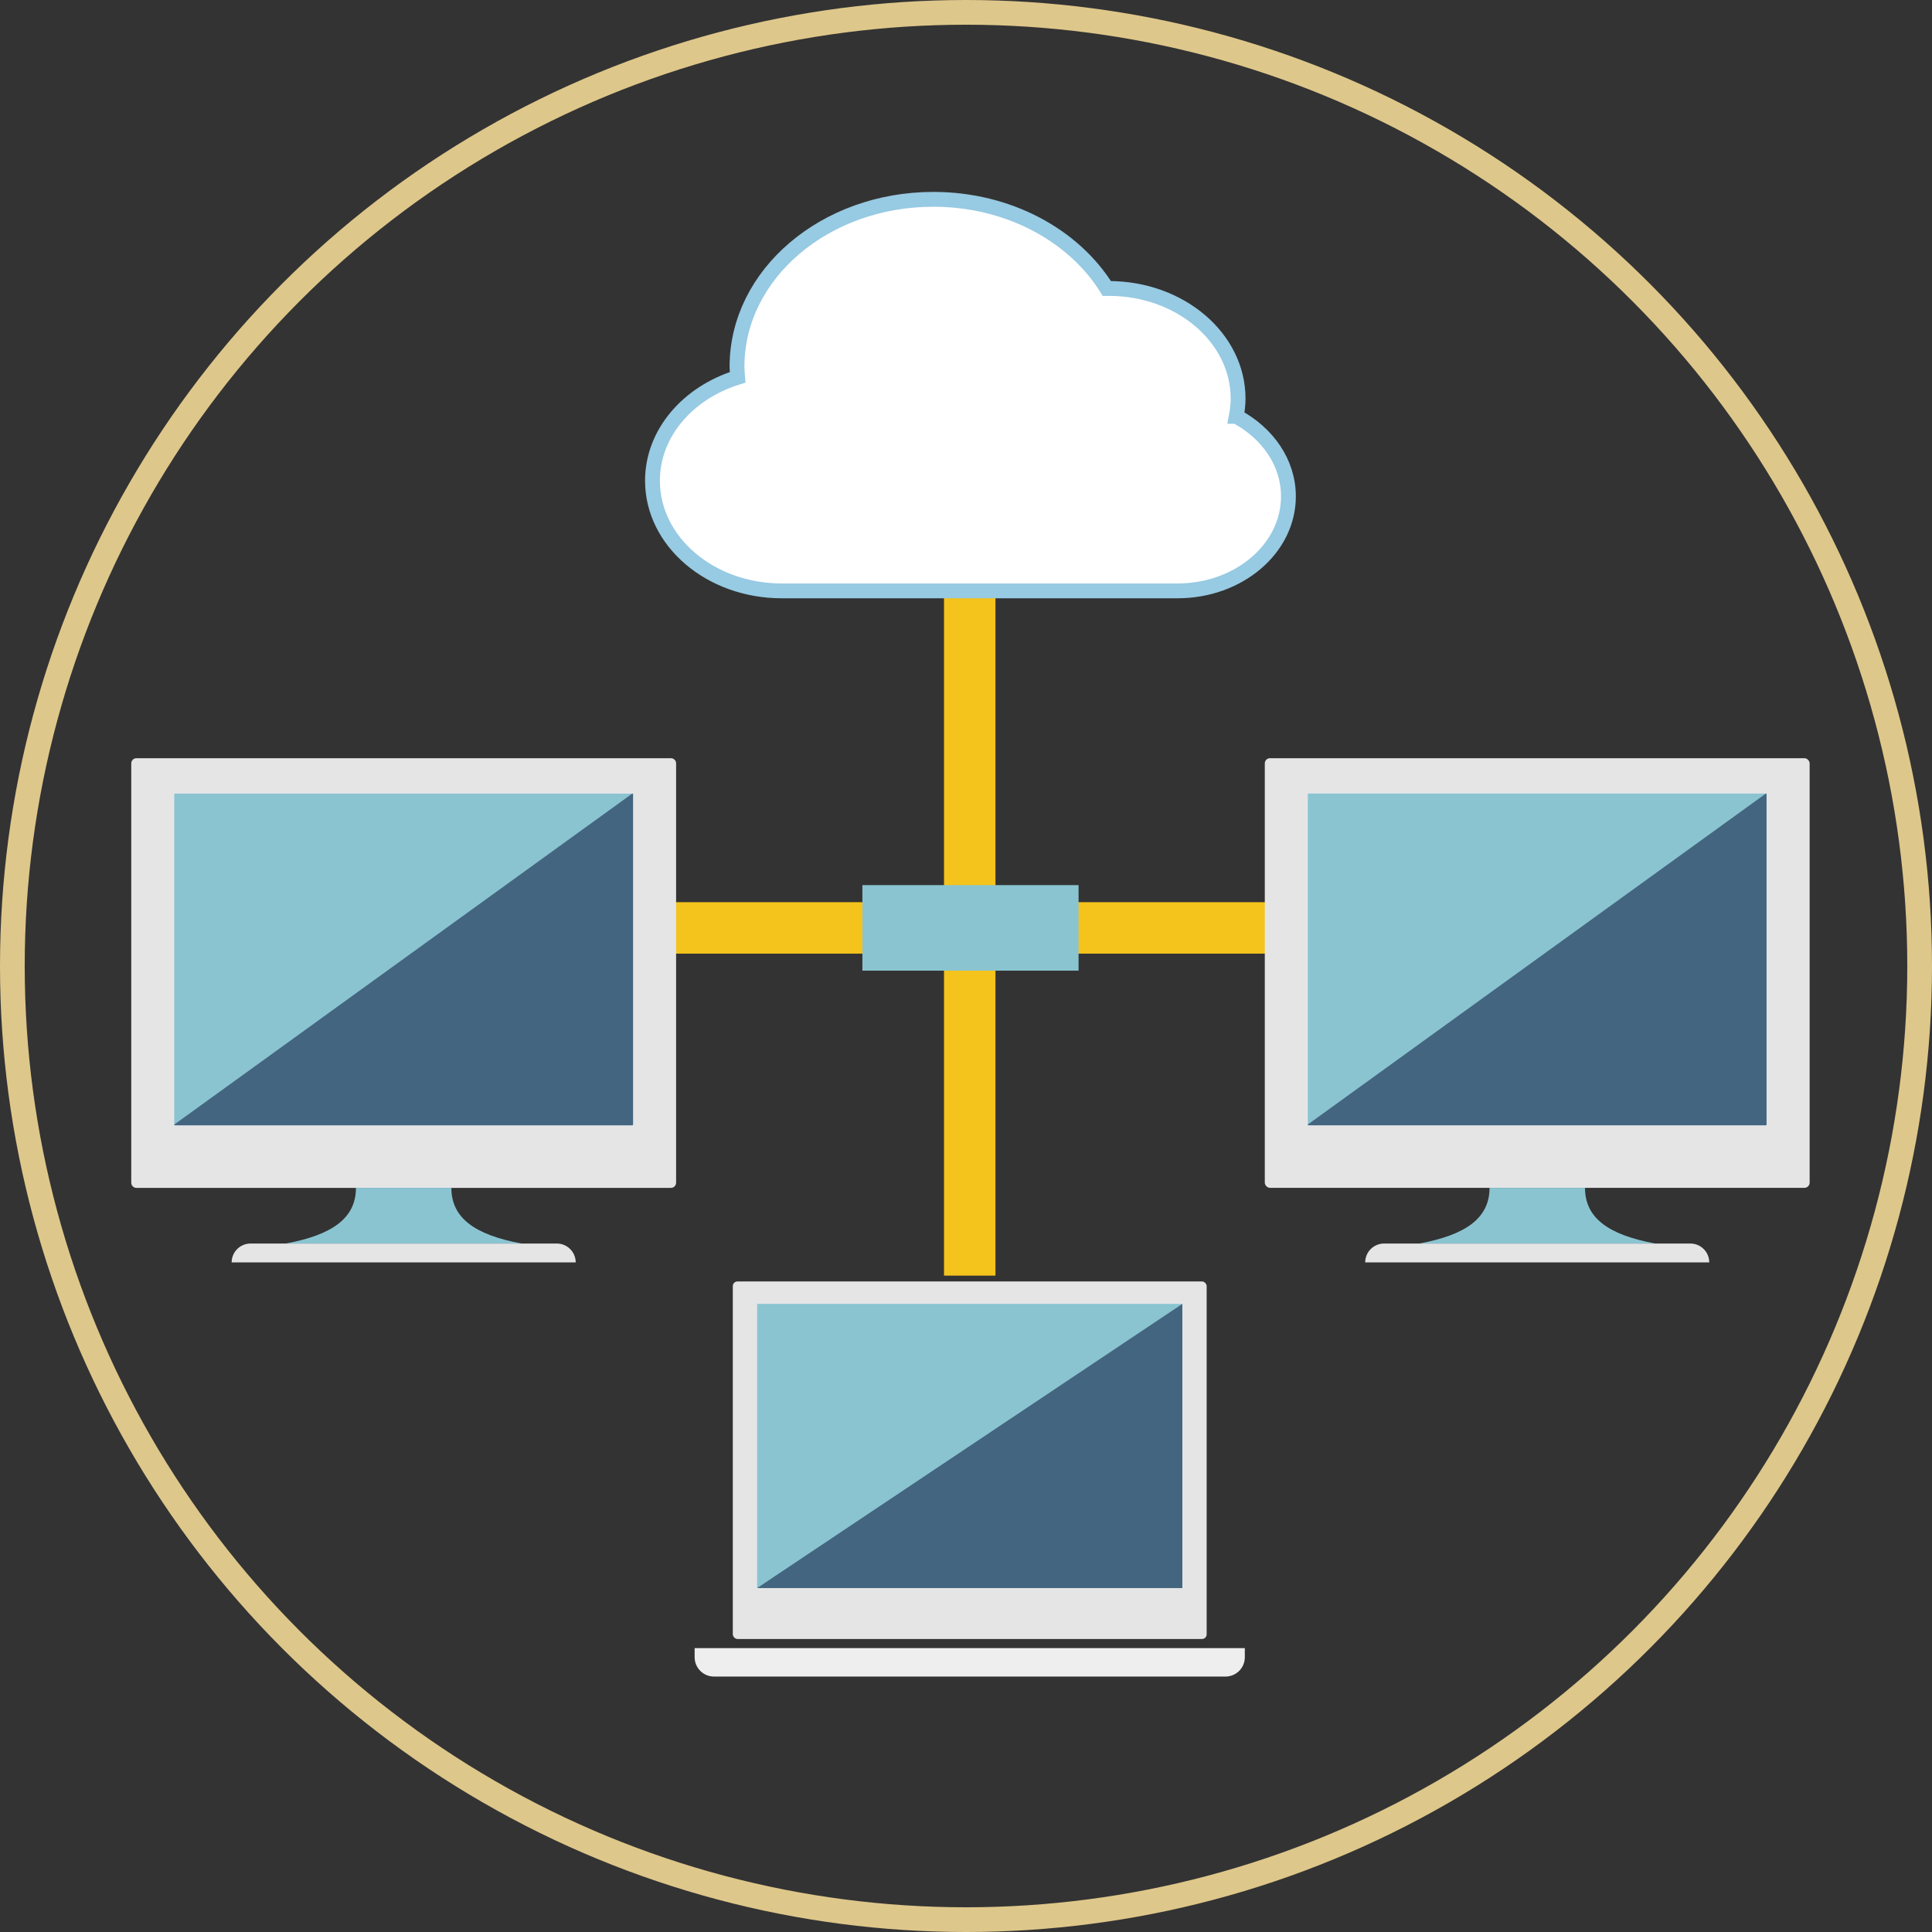<?xml version="1.0" encoding="UTF-8"?><svg id="_イヤー_2" xmlns="http://www.w3.org/2000/svg" viewBox="0 0 390.8 390.8"><rect x="0" y="0" width="390.8" height="390.8" fill="#333333" stroke="none"/><g id="_イヤー_2-2"><g><circle cx="195.4" cy="195.4" r="192.9" style="fill:none; stroke:#dec78a; stroke-miterlimit:10; stroke-width:5px;"/><g><g><rect x="190.95" y="93.81" width="10.41" height="164.22" style="fill:#f4c31c;"/><rect x="191.1" y="79.53" width="10.41" height="216.32" transform="translate(383.99 -8.61) rotate(90)" style="fill:#f4c31c;"/><rect x="187.65" y="165.82" width="17.3" height="43.73" transform="translate(383.99 -8.61) rotate(90)" style="fill:#8ac4d1;"/><path d="M250.07,84.22c.22-1.17,.37-2.37,.37-3.59,0-12.3-11.71-22.28-26.14-22.28-.14,0-.27,.02-.4,.02-6.66-10.73-19.87-18.05-35.11-18.05-21.93,0-39.71,15.15-39.71,33.84,0,.73,.07,1.45,.13,2.16-10.04,3.11-17.23,11.29-17.23,20.92,0,12.3,11.71,22.28,26.14,22.28h80.07c12.39,0,22.43-8.56,22.43-19.11,0-6.83-4.22-12.81-10.55-16.19Z" style="fill:#fff; stroke:#97cae3; stroke-miterlimit:10; stroke-width:3px;"/></g><g><rect x="148.23" y="259.21" width="95.85" height="72.32" rx=".94" ry=".94" style="fill:#e5e5e6;"/><rect x="153.15" y="263.75" width="86.01" height="57.49" style="fill:#8ac4d1;"/><polygon points="239.16 321.23 153.15 321.23 239.16 263.75 239.16 321.23" style="fill:#436580;"/><path d="M140.51,333.38v1.84c0,2.16,1.75,3.91,3.91,3.91h103.47c2.16,0,3.91-1.75,3.91-3.91v-1.84h-111.28Z" style="fill:#eeeeef;"/></g><g><rect x="255.84" y="153.37" width="110.21" height="86.9" rx="1.04" ry="1.04" style="fill:#e5e5e6;"/><path d="M277.44,147.67h67.01s.04,.02,.04,.04v92.72s-.02,.04-.04,.04h-67.01s-.04-.02-.04-.04v-92.72s.02-.04,.04-.04Z" transform="translate(505.01 -116.88) rotate(90)" style="fill:#8ac4d1;"/><path d="M264.69,227.61c-.08,0-.15-.07-.15-.15l92.65-66.94c.08,0,.14,.07,.14,.15v66.8c0,.08-.06,.15-.14,.15h-92.51Z" style="fill:#436580;"/><path d="M320.6,240.27h-19.3c0,6.09-4.73,9.52-14.22,11.27h47.75c-9.49-1.75-14.22-5.17-14.22-11.27Z" style="fill:#8ac4d1;"/><path d="M345.74,255.35c0-2.1-1.71-3.81-3.81-3.81h-61.97c-2.1,0-3.81,1.71-3.81,3.81h69.59Z" style="fill:#e5e5e6;"/></g><g><path d="M27.58,153.37h108.13c.57,0,1.04,.46,1.04,1.04v84.83c0,.57-.46,1.04-1.04,1.04H27.58c-.57,0-1.04-.46-1.04-1.04v-84.83c0-.57,.46-1.04,1.04-1.04Z" transform="translate(163.3 393.65) rotate(180)" style="fill:#e5e5e6;"/><path d="M48.15,147.67H115.16s.04,.02,.04,.04v92.72s-.02,.04-.04,.04H48.15s-.04-.02-.04-.04v-92.72s.02-.04,.04-.04Z" transform="translate(275.72 112.42) rotate(90)" style="fill:#8ac4d1;"/><path d="M128.05,227.47v-66.8c0-.08-.07-.15-.15-.15L35.25,227.47c0,.08,.07,.15,.15,.15H127.9c.08,0,.15-.07,.15-.15Z" style="fill:#436580;"/><path d="M72,240.27h19.3c0,6.09,4.73,9.52,14.22,11.27H57.78c9.49-1.75,14.22-5.17,14.22-11.27Z" style="fill:#8ac4d1;"/><path d="M46.86,255.35c0-2.1,1.71-3.81,3.81-3.81h61.97c2.1,0,3.81,1.71,3.81,3.81H46.86Z" style="fill:#e5e5e6;"/></g></g></g></g></svg>
